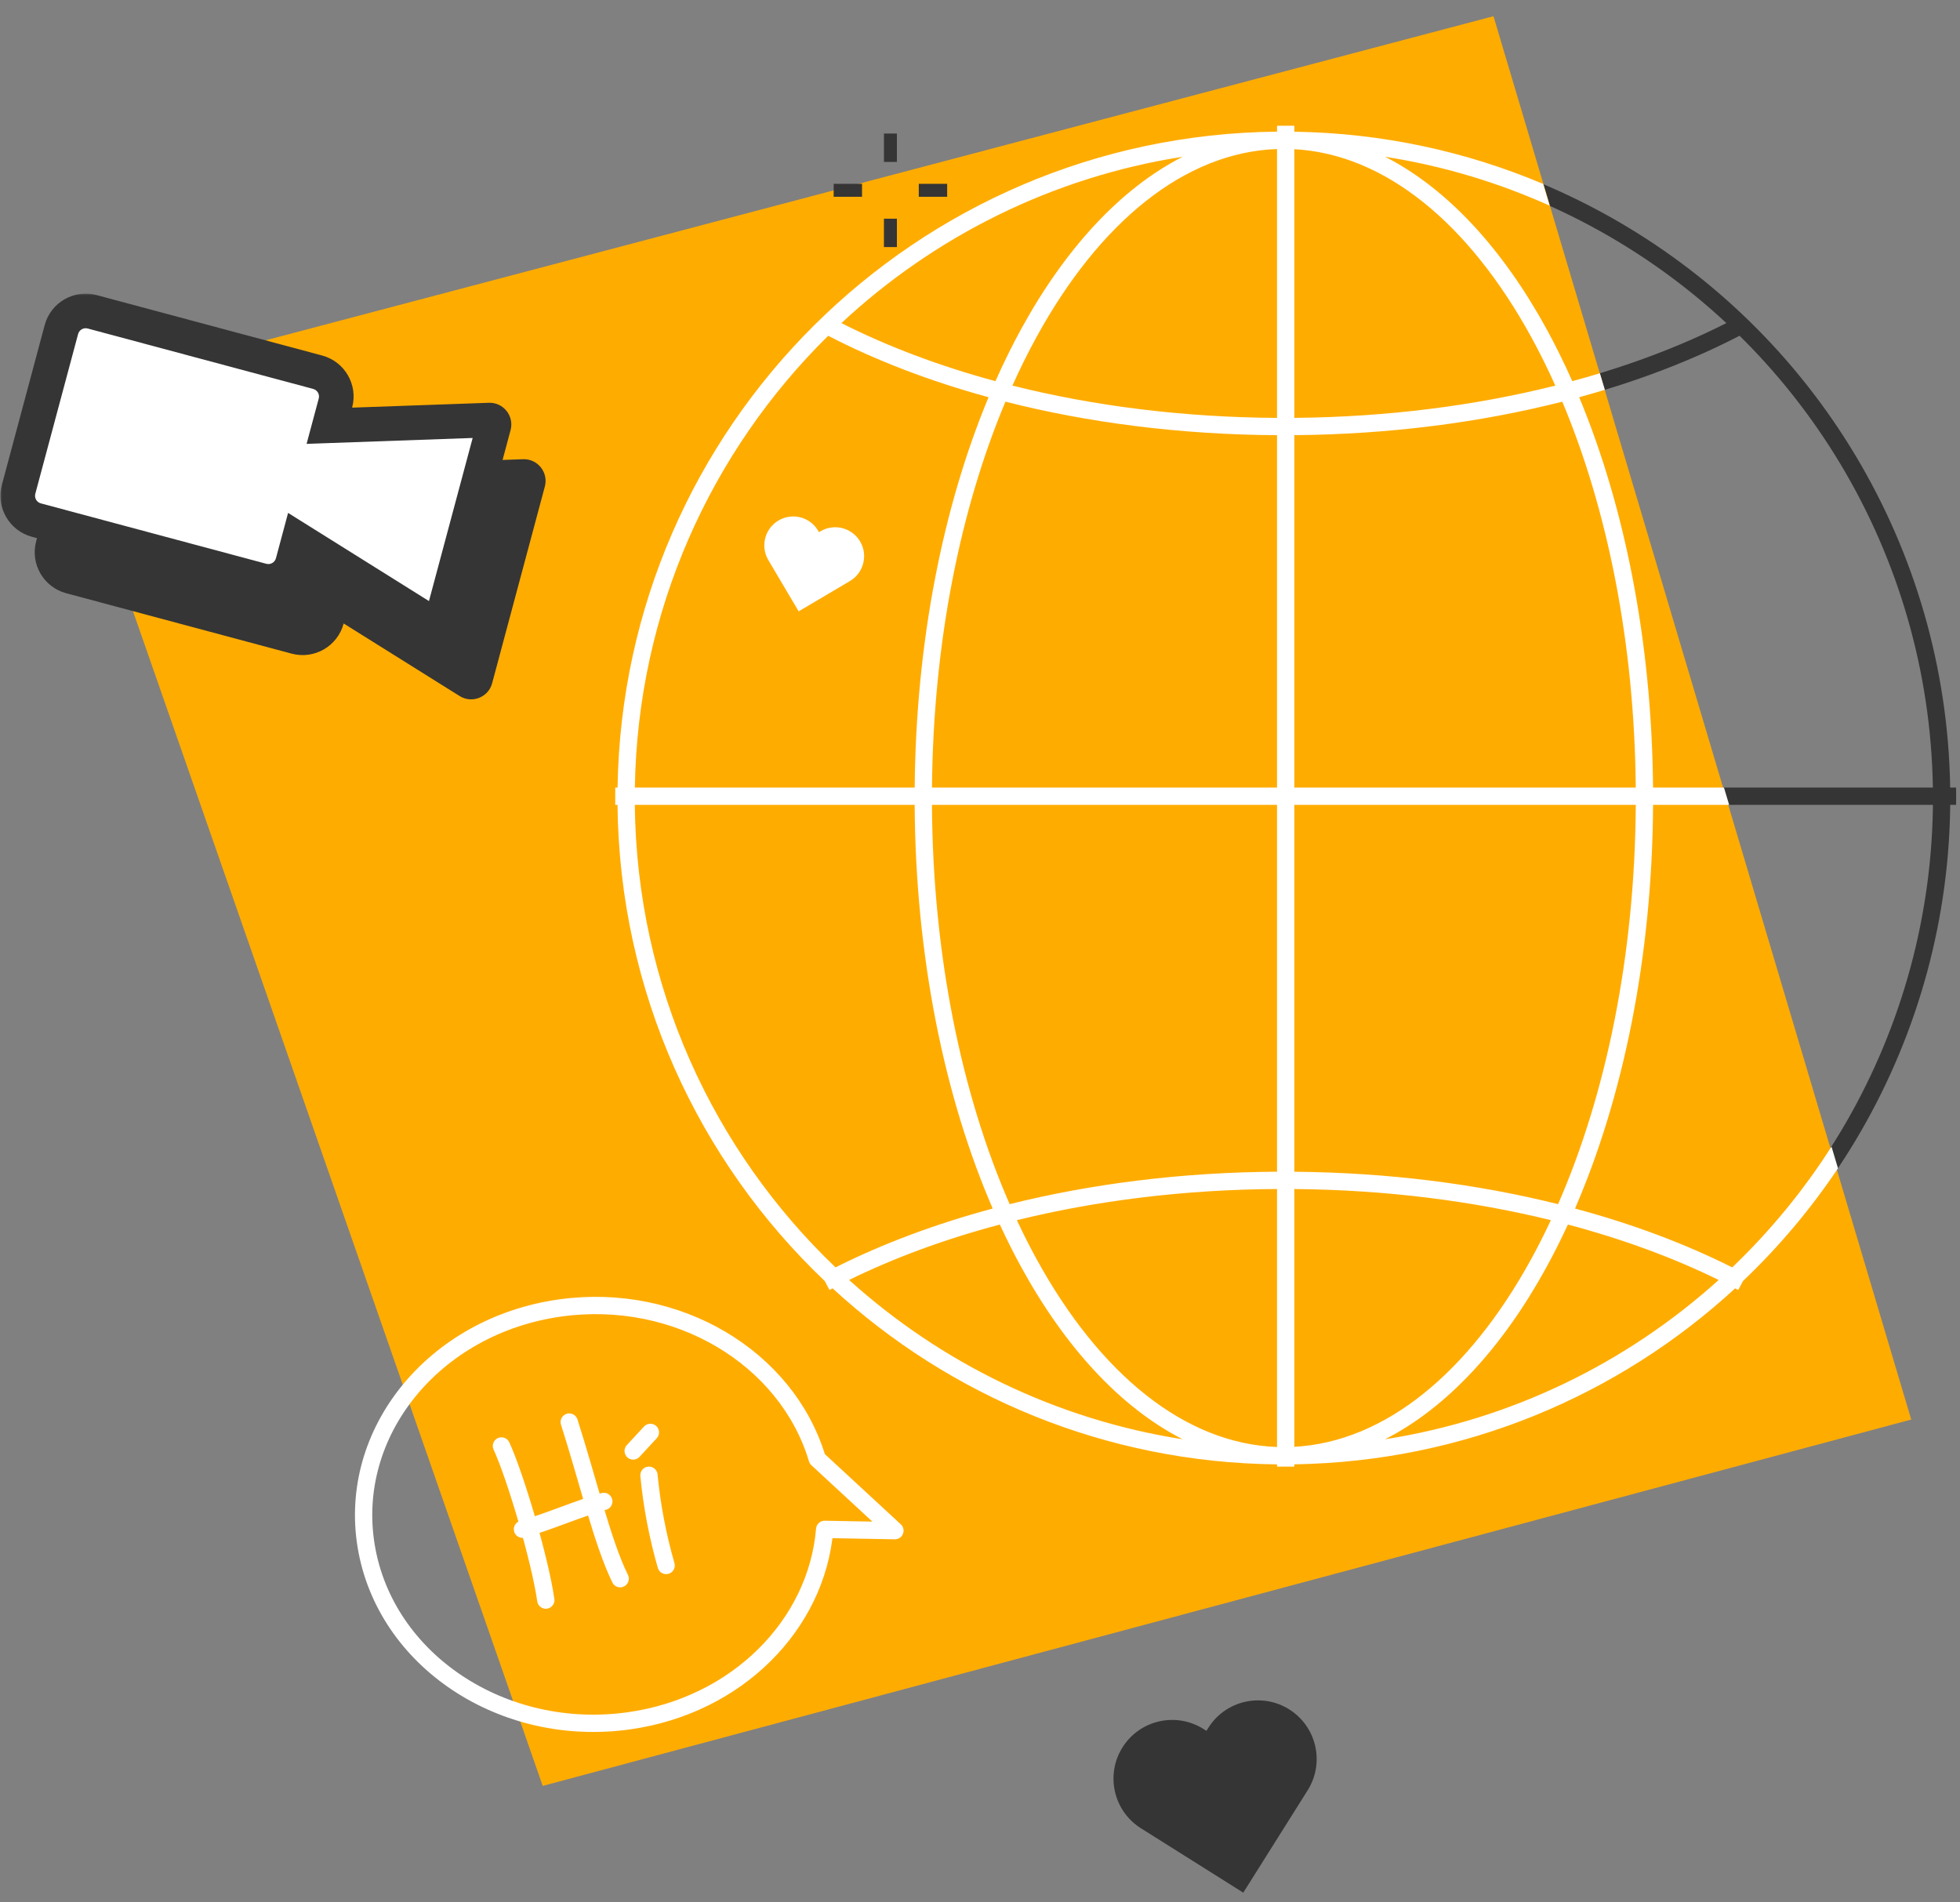 <?xml version="1.0" encoding="UTF-8"?> <svg xmlns="http://www.w3.org/2000/svg" width="442" height="429" viewBox="0 0 442 429" fill="none"><rect x="0" y="0" width="442" height="429" fill="#808080" stroke="none"/> <path d="M289.935 28.363V330.737" stroke="#353535" stroke-width="3.9"></path> <path d="M441.121 179.55L138.747 179.55" stroke="#353535" stroke-width="3.9"></path> <circle cx="289.526" cy="179.958" r="148.327" stroke="#353535" stroke-width="3.9"></circle> <ellipse cx="289.526" cy="179.958" rx="81.314" ry="148.327" stroke="#353535" stroke-width="3.9"></ellipse> <path d="M186.146 73.189C212.861 87.425 249.326 96.192 289.526 96.192C329.726 96.192 366.19 87.425 392.905 73.189" stroke="#353535" stroke-width="3.9"></path> <path d="M392.905 289.179C366.191 274.943 329.726 266.176 289.526 266.176C249.326 266.176 212.862 274.943 186.147 289.179" stroke="#353535" stroke-width="3.9"></path> <path d="M13 89.119L336.796 3.658L431 320.119L122.387 402.735L13 89.119Z" fill="#FFAC01"></path> <path d="M200.797 55.713L200.797 49.315M200.797 30.119L200.797 36.518" stroke="#353535" stroke-width="2.925" stroke-linejoin="round"></path> <path d="M213.594 42.916L207.195 42.916M188 42.916L194.398 42.916" stroke="#353535" stroke-width="2.925" stroke-linejoin="round"></path> <path d="M113.083 326.077C116.272 333.032 121.759 351.641 123.083 360.833M117.824 344.85C123.718 343.154 130.264 340.28 136.159 338.584M128.368 320.688C132.634 334.026 135.871 347.91 139.851 356.008M146.345 332.682C146.995 339.513 148.327 346.453 150.218 353.026M146.669 323.015L142.788 327.204M185.971 344.887C184.192 366.323 166.275 384.639 141.799 388.062C113.371 392.038 86.86 374.419 82.584 348.709C78.308 322.999 97.888 298.934 126.315 294.958C152.734 291.263 177.498 306.219 184.298 328.987L201.813 345.175L185.971 344.887Z" stroke="white" stroke-width="3.9" stroke-linecap="round" stroke-linejoin="round"></path> <path d="M253.136 394.044C249.245 400.229 251.105 408.398 257.29 412.289L280.37 426.808L294.889 403.728C298.78 397.542 296.92 389.374 290.735 385.483C284.549 381.592 276.381 383.452 272.49 389.637L272.062 390.318L271.381 389.89C265.196 385.999 257.027 387.859 253.136 394.044Z" fill="#353535"></path> <path d="M175.562 117.374C172.463 119.206 171.436 123.204 173.268 126.303L180.104 137.866L191.668 131.029C194.766 129.197 195.793 125.2 193.961 122.101C192.129 119.002 188.132 117.975 185.033 119.807L184.692 120.009L184.49 119.668C182.658 116.569 178.66 115.542 175.562 117.374Z" fill="white"></path> <path d="M29.527 79.273C24.421 77.905 19.172 80.936 17.804 86.041L8.155 122.054C6.787 127.16 9.817 132.409 14.923 133.777L65.768 147.401C70.874 148.769 76.122 145.739 77.49 140.633L77.499 140.599L103.649 156.963C106.442 158.711 110.129 157.26 110.982 154.078L122.867 109.721C123.72 106.539 121.252 103.439 117.96 103.556L87.131 104.653L87.14 104.62C88.508 99.514 85.478 94.266 80.372 92.897L29.527 79.273Z" fill="#353535"></path> <mask id="path-14-outside-1" maskUnits="userSpaceOnUse" x="0" y="66.119" width="116" height="79" fill="black"> <rect fill="white" y="66.119" width="116" height="79"></rect> <path fill-rule="evenodd" clip-rule="evenodd" d="M20.79 70.314C17.765 69.503 14.655 71.299 13.844 74.324L4.195 110.337C3.384 113.363 5.179 116.472 8.205 117.283L59.05 130.907C62.075 131.718 65.185 129.922 65.996 126.897L67.37 121.768L97.991 140.931C98.561 141.287 99.313 140.991 99.487 140.342L111.373 95.985C111.547 95.336 111.043 94.703 110.371 94.727L74.272 96.012L75.645 90.884C76.456 87.858 74.661 84.749 71.635 83.938L20.79 70.314Z"></path> </mask> <path fill-rule="evenodd" clip-rule="evenodd" d="M20.79 70.314C17.765 69.503 14.655 71.299 13.844 74.324L4.195 110.337C3.384 113.363 5.179 116.472 8.205 117.283L59.05 130.907C62.075 131.718 65.185 129.922 65.996 126.897L67.37 121.768L97.991 140.931C98.561 141.287 99.313 140.991 99.487 140.342L111.373 95.985C111.547 95.336 111.043 94.703 110.371 94.727L74.272 96.012L75.645 90.884C76.456 87.858 74.661 84.749 71.635 83.938L20.79 70.314Z" fill="white"></path> <path d="M13.844 74.324L10.077 73.315L10.077 73.315L13.844 74.324ZM20.79 70.314L21.8 66.547L21.8 66.547L20.79 70.314ZM4.195 110.337L7.962 111.346L7.962 111.346L4.195 110.337ZM8.205 117.283L7.196 121.05L7.196 121.05L8.205 117.283ZM59.05 130.907L58.041 134.674L58.041 134.674L59.05 130.907ZM65.996 126.897L69.763 127.906L69.763 127.906L65.996 126.897ZM67.37 121.768L69.439 118.462L64.968 115.665L63.603 120.759L67.37 121.768ZM97.991 140.931L100.06 137.625L100.06 137.625L97.991 140.931ZM99.487 140.342L95.72 139.332L95.72 139.332L99.487 140.342ZM111.373 95.985L115.14 96.995L115.14 96.995L111.373 95.985ZM110.371 94.727L110.51 98.625L110.51 98.625L110.371 94.727ZM74.272 96.012L70.504 95.002L69.139 100.097L74.41 99.909L74.272 96.012ZM75.645 90.884L79.413 91.893L79.413 91.893L75.645 90.884ZM71.635 83.938L70.626 87.705L70.626 87.705L71.635 83.938ZM17.611 75.334C17.864 74.389 18.836 73.828 19.781 74.081L21.8 66.547C16.694 65.179 11.445 68.209 10.077 73.315L17.611 75.334ZM7.962 111.346L17.611 75.334L10.077 73.315L0.428 109.328L7.962 111.346ZM9.214 113.516C8.269 113.263 7.709 112.291 7.962 111.346L0.428 109.328C-0.941 114.434 2.09 119.682 7.196 121.05L9.214 113.516ZM60.059 127.14L9.214 113.516L7.196 121.05L58.041 134.674L60.059 127.14ZM62.229 125.887C61.976 126.832 61.004 127.393 60.059 127.14L58.041 134.674C63.147 136.042 68.395 133.012 69.763 127.906L62.229 125.887ZM63.603 120.759L62.229 125.887L69.763 127.906L71.137 122.778L63.603 120.759ZM100.06 137.625L69.439 118.462L65.301 125.075L95.922 144.237L100.06 137.625ZM95.72 139.332C96.225 137.449 98.407 136.59 100.06 137.625L95.922 144.237C98.715 145.984 102.402 144.533 103.254 141.351L95.72 139.332ZM107.606 94.976L95.72 139.332L103.254 141.351L115.14 96.995L107.606 94.976ZM110.51 98.625C108.561 98.694 107.101 96.859 107.606 94.976L115.14 96.995C115.992 93.812 113.525 90.713 110.232 90.83L110.51 98.625ZM74.41 99.909L110.51 98.625L110.232 90.83L74.133 92.114L74.41 99.909ZM71.878 89.874L70.504 95.002L78.039 97.021L79.413 91.893L71.878 89.874ZM70.626 87.705C71.571 87.958 72.132 88.93 71.878 89.874L79.413 91.893C80.781 86.787 77.751 81.539 72.645 80.171L70.626 87.705ZM19.781 74.081L70.626 87.705L72.645 80.171L21.8 66.547L19.781 74.081Z" fill="#353535" mask="url(#path-14-outside-1)"></path> <path fill-rule="evenodd" clip-rule="evenodd" d="M348 41.482C330.709 34.172 311.764 30.005 291.883 29.699V28.362H287.983V29.689C206.484 30.508 140.519 96.204 139.267 177.599H138.746V181.499H139.256C139.681 223.747 157.539 261.82 185.98 288.869L187.063 290.9C187.294 290.777 187.525 290.654 187.758 290.532C214.175 314.858 249.332 329.838 287.983 330.227V330.736H291.883V330.216C330.213 329.627 365.061 314.687 391.293 290.532C391.525 290.654 391.756 290.777 391.987 290.9L393.068 288.871C401.104 281.229 408.295 272.707 414.486 263.46L413.022 258.571C406.666 268.535 399.138 277.678 390.631 285.806C380.076 280.5 368.151 276.018 355.186 272.537C366.07 247.377 372.594 215.789 372.785 181.499H389.938L388.77 177.599H372.779C372.499 144.615 366.357 114.165 356.12 89.578C358.073 89.044 360.002 88.488 361.906 87.909L360.787 84.173C358.742 84.794 356.668 85.39 354.565 85.959C352.736 81.835 350.789 77.889 348.733 74.138C338.902 56.205 326.451 42.543 312.346 35.349C325.368 37.388 337.821 41.143 349.466 46.377L348 41.482ZM387.576 288.644C366.966 307.249 341.038 320.075 312.346 324.566C326.451 317.372 338.902 303.711 348.733 285.778C350.423 282.695 352.039 279.48 353.576 276.144C365.998 279.44 377.432 283.664 387.576 288.644ZM351.364 271.547C362.148 246.862 368.693 215.602 368.884 181.499H291.883V264.235C313.047 264.415 333.167 267.008 351.364 271.547ZM368.879 177.599C368.597 144.824 362.447 114.709 352.312 90.581C333.867 95.269 313.415 97.949 291.883 98.132V177.599H368.879ZM345.313 76.012C331.281 50.416 312.388 34.763 291.883 33.645V94.232C312.886 94.051 332.796 91.461 350.739 86.956C349.03 83.141 347.219 79.489 345.313 76.012ZM287.983 33.608V94.238C266.68 94.118 246.486 91.519 228.311 86.956C230.02 83.141 231.831 79.489 233.737 76.012C247.955 50.077 267.164 34.35 287.983 33.608ZM230.317 74.138C228.261 77.889 226.314 81.835 224.485 85.959C211.736 82.51 200.046 78.082 189.743 72.861C210.624 53.397 237.204 39.968 266.705 35.349C252.6 42.543 240.149 56.205 230.317 74.138ZM222.93 89.578C209.647 85.948 197.471 81.263 186.764 75.716C160.359 101.749 143.797 137.739 143.167 177.599H206.271C206.551 144.615 212.692 114.165 222.93 89.578ZM188.42 285.806C160.87 259.483 143.58 222.512 143.157 181.499H206.265C206.455 215.789 212.98 247.377 223.863 272.537C210.899 276.017 198.974 280.499 188.42 285.806ZM227.686 271.547C216.901 246.862 210.357 215.602 210.165 181.499H287.983V264.23C266.521 264.349 246.117 266.949 227.686 271.547ZM287.983 98.138V177.599H210.171C210.453 144.824 216.603 114.709 226.738 90.581C245.416 95.328 266.152 98.017 287.983 98.138ZM229.317 275.161C247.23 270.753 267.072 268.247 287.983 268.13V326.307C267.164 325.565 247.955 309.839 233.737 283.903C232.201 281.101 230.726 278.185 229.317 275.161ZM230.317 285.778C240.149 303.711 252.6 317.372 266.705 324.566C238.013 320.074 212.085 307.249 191.475 288.643C201.619 283.664 213.052 279.44 225.474 276.144C227.011 279.48 228.627 282.695 230.317 285.778ZM349.733 275.161C332.053 270.811 312.494 268.313 291.883 268.135V326.27C312.388 325.153 331.281 309.5 345.313 283.903C346.849 281.101 348.324 278.185 349.733 275.161Z" fill="white"></path> </svg> 